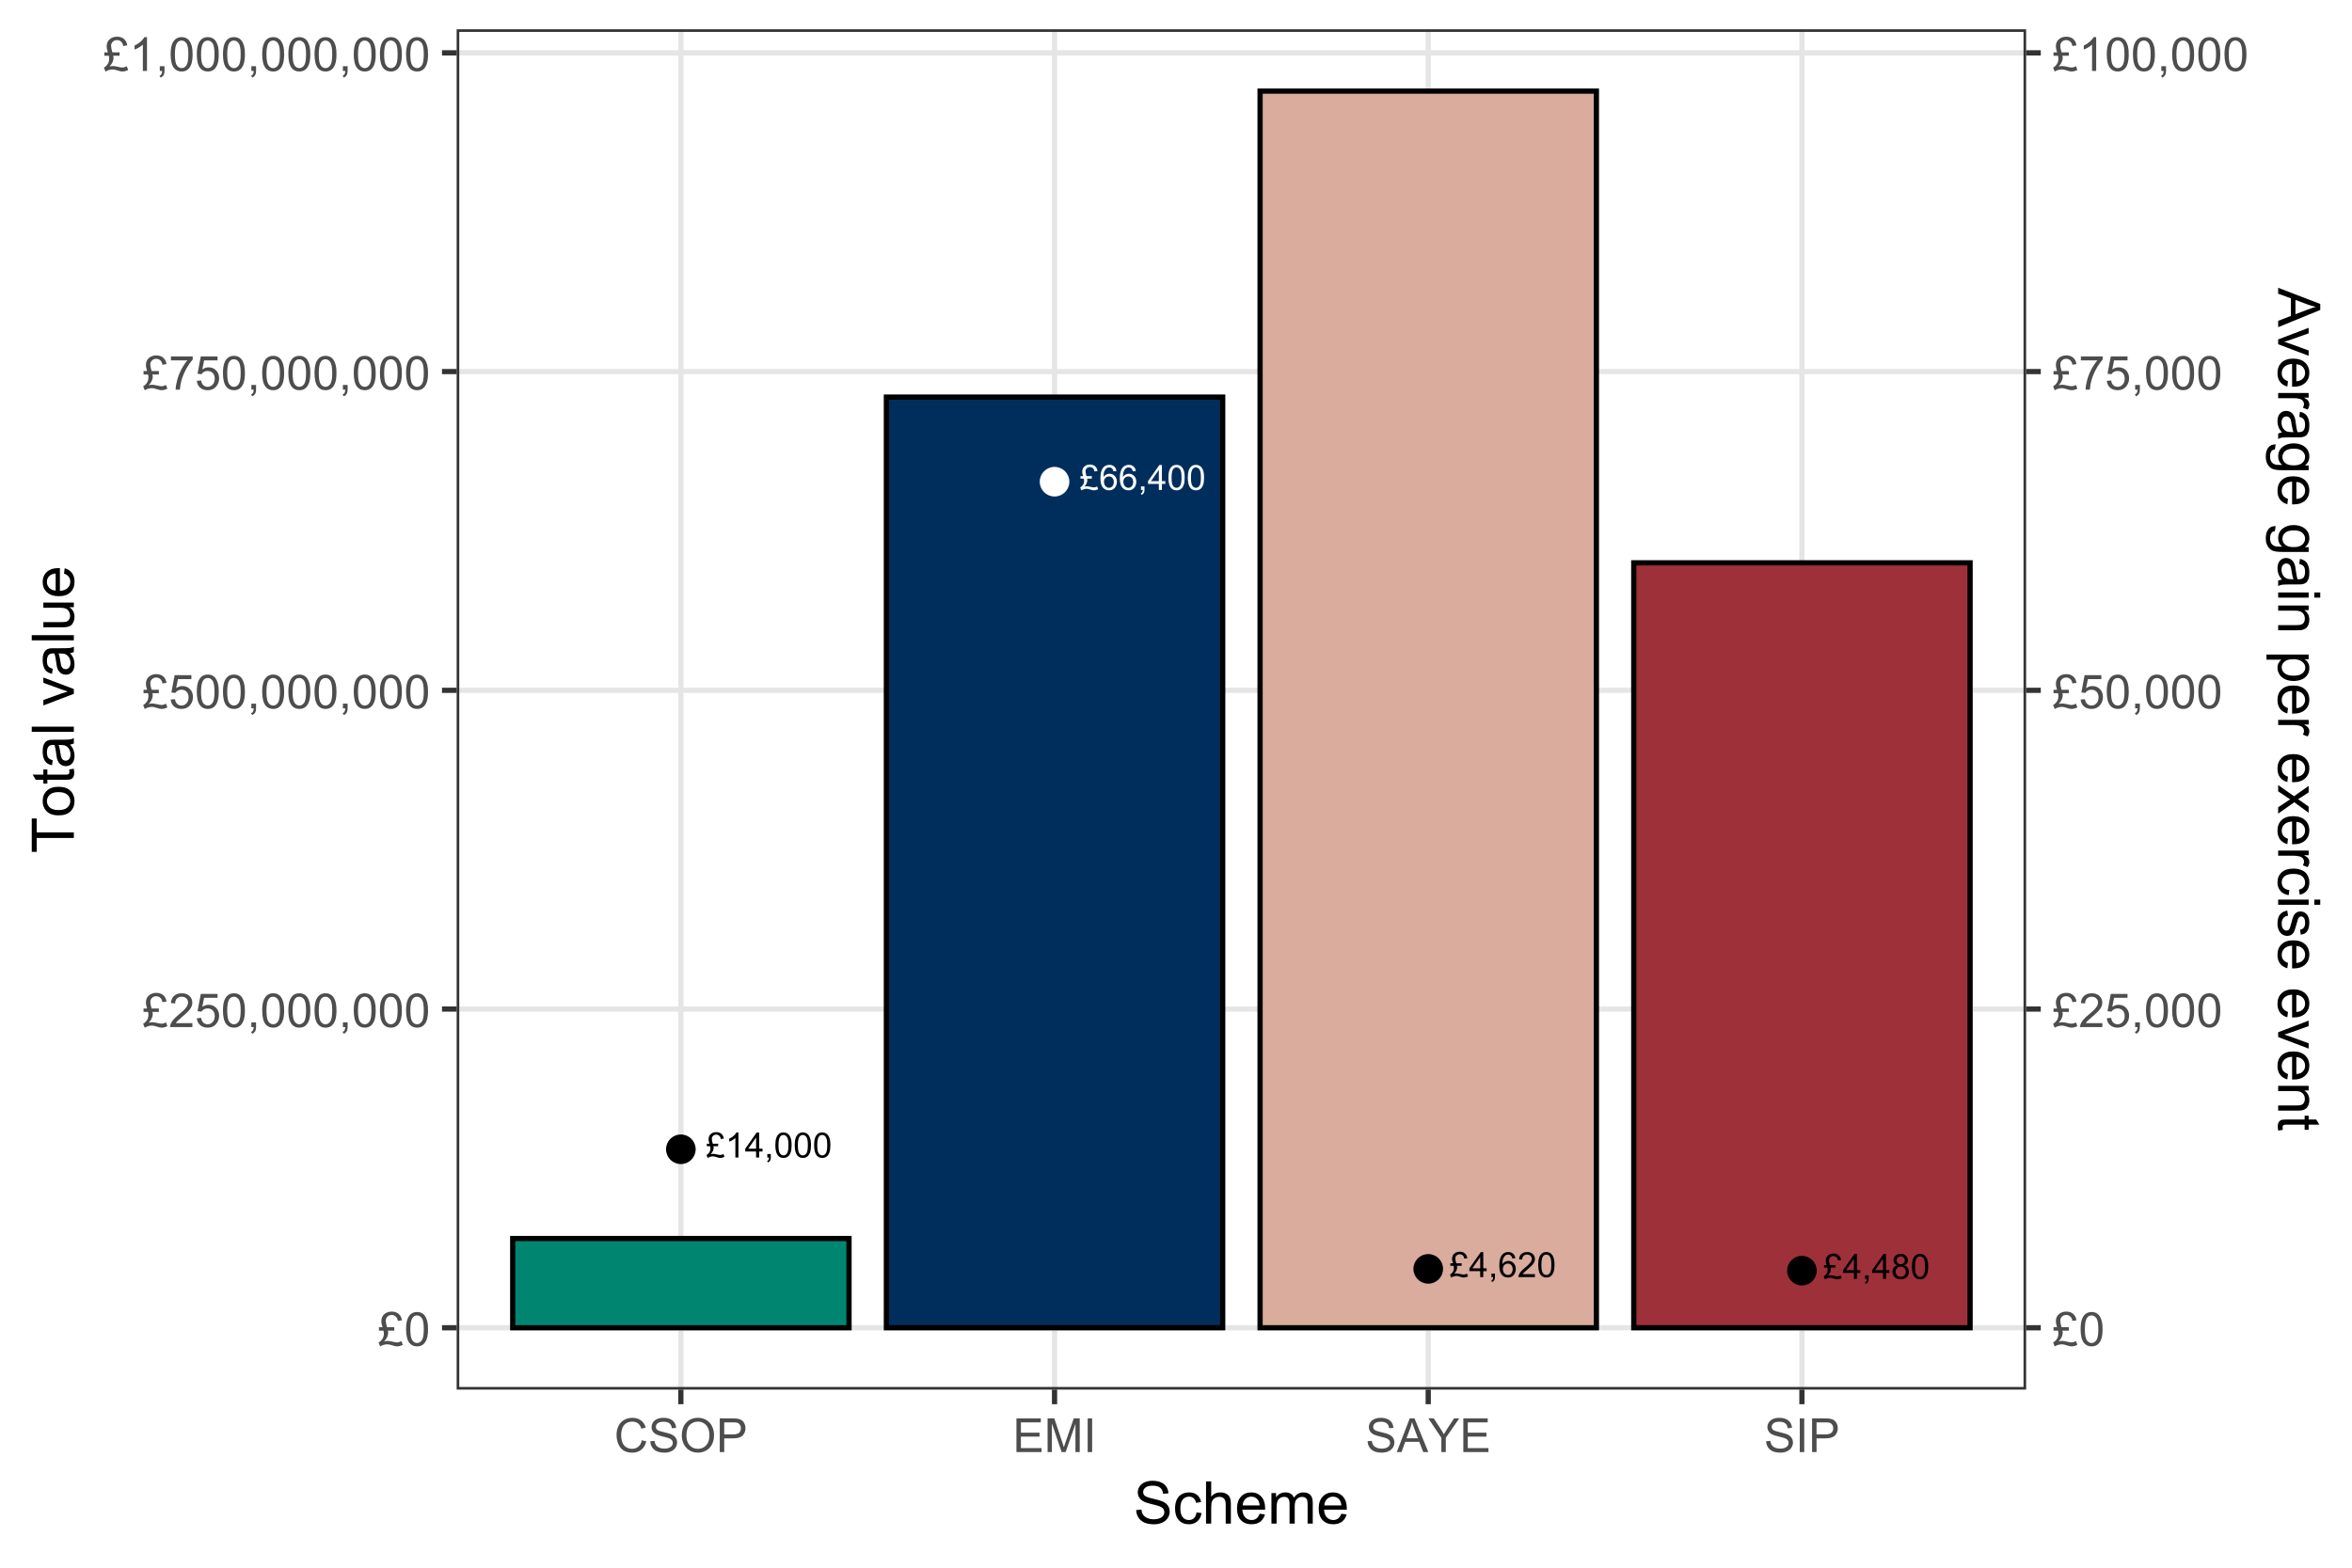 <?xml version="1.0" encoding="UTF-8"?>
<svg xmlns="http://www.w3.org/2000/svg" xmlns:xlink="http://www.w3.org/1999/xlink" width="960" height="640" viewBox="0 0 960 640">
<defs>
<g>
<g id="glyph-0-0">
<path d="M 2.75 -5.621 L 4.938 -5.621 L 4.938 -4.59 L 2.965 -4.59 C 3.055 -4.387 3.098 -4.184 3.098 -3.98 C 3.098 -3.578 3.004 -3.152 2.809 -2.703 C 2.617 -2.254 2.301 -1.793 1.863 -1.328 C 2.227 -1.43 2.562 -1.48 2.863 -1.48 C 3.246 -1.48 3.68 -1.422 4.16 -1.305 C 4.957 -1.117 5.496 -1.02 5.781 -1.02 C 6.121 -1.02 6.566 -1.152 7.113 -1.41 L 7.516 -0.266 C 7.09 -0.082 6.762 0.035 6.527 0.09 C 6.293 0.145 6.059 0.172 5.828 0.172 C 5.633 0.172 5.438 0.156 5.238 0.117 C 5.113 0.094 4.812 0.012 4.34 -0.137 C 3.863 -0.281 3.555 -0.367 3.418 -0.395 C 3.199 -0.434 2.98 -0.453 2.766 -0.453 C 2.43 -0.453 2.074 -0.395 1.699 -0.277 C 1.32 -0.16 0.977 -0.004 0.668 0.195 L 0.188 -1.008 C 0.633 -1.254 1.008 -1.602 1.32 -2.059 C 1.629 -2.516 1.785 -3.074 1.785 -3.73 C 1.785 -4.012 1.746 -4.301 1.668 -4.59 L 0.305 -4.59 L 0.305 -5.621 L 1.375 -5.621 C 1.223 -6.137 1.125 -6.516 1.082 -6.754 C 1.043 -6.992 1.02 -7.227 1.02 -7.453 C 1.02 -8.418 1.379 -9.168 2.09 -9.711 C 2.664 -10.141 3.359 -10.355 4.176 -10.355 C 5.012 -10.355 5.703 -10.125 6.25 -9.668 C 6.793 -9.207 7.129 -8.559 7.254 -7.723 L 6.008 -7.535 C 5.938 -8.094 5.73 -8.531 5.387 -8.852 C 5.043 -9.168 4.629 -9.328 4.148 -9.328 C 3.633 -9.328 3.207 -9.164 2.867 -8.832 C 2.523 -8.5 2.355 -8.102 2.355 -7.633 C 2.355 -7.121 2.488 -6.449 2.75 -5.621 Z M 2.75 -5.621 "/>
</g>
<g id="glyph-0-1">
<path d="M 5.301 0 L 4.051 0 L 4.051 -7.969 C 3.75 -7.68 3.355 -7.395 2.867 -7.105 C 2.375 -6.82 1.938 -6.605 1.551 -6.461 L 1.551 -7.668 C 2.25 -7.996 2.859 -8.395 3.383 -8.863 C 3.906 -9.332 4.277 -9.785 4.496 -10.227 L 5.301 -10.227 Z M 5.301 0 "/>
</g>
<g id="glyph-0-2">
<path d="M 4.598 0 L 4.598 -2.438 L 0.18 -2.438 L 0.18 -3.586 L 4.828 -10.184 L 5.848 -10.184 L 5.848 -3.586 L 7.223 -3.586 L 7.223 -2.438 L 5.848 -2.438 L 5.848 0 L 4.598 0 M 4.598 -3.586 L 4.598 -8.176 L 1.41 -3.586 Z M 4.598 -3.586 "/>
</g>
<g id="glyph-0-3">
<path d="M 1.266 0 L 1.266 -1.426 L 2.688 -1.426 L 2.688 0 C 2.688 0.523 2.594 0.945 2.41 1.27 C 2.227 1.59 1.93 1.84 1.527 2.016 L 1.18 1.48 C 1.445 1.363 1.641 1.195 1.766 0.969 C 1.891 0.746 1.957 0.422 1.973 0 Z M 1.266 0 "/>
</g>
<g id="glyph-0-4">
<path d="M 0.59 -5.023 C 0.59 -6.227 0.715 -7.195 0.961 -7.93 C 1.211 -8.664 1.578 -9.23 2.066 -9.629 C 2.555 -10.027 3.168 -10.227 3.91 -10.227 C 4.457 -10.227 4.938 -10.113 5.348 -9.895 C 5.762 -9.676 6.102 -9.359 6.371 -8.945 C 6.637 -8.527 6.848 -8.023 7.004 -7.43 C 7.156 -6.836 7.23 -6.031 7.23 -5.023 C 7.23 -3.828 7.109 -2.863 6.863 -2.129 C 6.617 -1.395 6.25 -0.828 5.762 -0.426 C 5.273 -0.027 4.656 0.172 3.91 0.172 C 2.93 0.172 2.156 -0.18 1.598 -0.883 C 0.926 -1.73 0.59 -3.109 0.59 -5.023 M 1.875 -5.023 C 1.875 -3.352 2.07 -2.238 2.461 -1.684 C 2.855 -1.133 3.336 -0.855 3.91 -0.855 C 4.484 -0.855 4.969 -1.133 5.359 -1.688 C 5.75 -2.242 5.945 -3.355 5.945 -5.023 C 5.945 -6.699 5.75 -7.812 5.359 -8.363 C 4.969 -8.914 4.48 -9.191 3.898 -9.191 C 3.324 -9.191 2.863 -8.945 2.523 -8.461 C 2.09 -7.84 1.875 -6.695 1.875 -5.023 Z M 1.875 -5.023 "/>
</g>
<g id="glyph-0-5">
<path d="M 7.078 -7.691 L 5.836 -7.594 C 5.723 -8.082 5.566 -8.441 5.363 -8.664 C 5.023 -9.02 4.609 -9.195 4.113 -9.195 C 3.715 -9.195 3.363 -9.086 3.062 -8.863 C 2.668 -8.578 2.359 -8.156 2.133 -7.605 C 1.906 -7.055 1.789 -6.27 1.777 -5.25 C 2.078 -5.711 2.449 -6.051 2.883 -6.273 C 3.316 -6.496 3.773 -6.605 4.25 -6.605 C 5.086 -6.605 5.793 -6.301 6.379 -5.688 C 6.965 -5.07 7.258 -4.277 7.258 -3.305 C 7.258 -2.668 7.121 -2.074 6.848 -1.523 C 6.57 -0.977 6.191 -0.555 5.711 -0.266 C 5.227 0.027 4.684 0.172 4.07 0.172 C 3.027 0.172 2.18 -0.211 1.52 -0.977 C 0.863 -1.742 0.535 -3.004 0.535 -4.766 C 0.535 -6.734 0.898 -8.164 1.625 -9.059 C 2.262 -9.836 3.113 -10.227 4.188 -10.227 C 4.988 -10.227 5.645 -10 6.156 -9.551 C 6.668 -9.102 6.977 -8.48 7.078 -7.691 M 1.973 -3.301 C 1.973 -2.867 2.062 -2.457 2.246 -2.062 C 2.43 -1.668 2.688 -1.371 3.016 -1.164 C 3.344 -0.957 3.688 -0.855 4.051 -0.855 C 4.578 -0.855 5.031 -1.066 5.41 -1.492 C 5.793 -1.918 5.98 -2.5 5.98 -3.23 C 5.98 -3.934 5.793 -4.488 5.418 -4.895 C 5.043 -5.301 4.57 -5.5 4 -5.5 C 3.438 -5.5 2.957 -5.301 2.562 -4.895 C 2.168 -4.488 1.973 -3.957 1.973 -3.301 Z M 1.973 -3.301 "/>
</g>
<g id="glyph-0-6">
<path d="M 7.16 -1.203 L 7.16 0 L 0.43 0 C 0.422 -0.301 0.469 -0.59 0.578 -0.867 C 0.746 -1.328 1.023 -1.777 1.398 -2.223 C 1.777 -2.668 2.324 -3.18 3.035 -3.766 C 4.141 -4.672 4.891 -5.391 5.281 -5.922 C 5.668 -6.453 5.863 -6.953 5.863 -7.426 C 5.863 -7.922 5.688 -8.34 5.332 -8.68 C 4.977 -9.02 4.516 -9.191 3.945 -9.191 C 3.344 -9.191 2.863 -9.008 2.5 -8.648 C 2.141 -8.289 1.957 -7.785 1.953 -7.148 L 0.668 -7.281 C 0.754 -8.238 1.086 -8.969 1.66 -9.473 C 2.234 -9.973 3.004 -10.227 3.973 -10.227 C 4.949 -10.227 5.723 -9.953 6.293 -9.414 C 6.863 -8.871 7.148 -8.199 7.148 -7.398 C 7.148 -6.992 7.066 -6.59 6.898 -6.195 C 6.73 -5.801 6.453 -5.387 6.066 -4.953 C 5.68 -4.516 5.039 -3.922 4.141 -3.16 C 3.391 -2.531 2.91 -2.105 2.695 -1.879 C 2.48 -1.656 2.305 -1.43 2.168 -1.203 Z M 7.16 -1.203 "/>
</g>
<g id="glyph-0-7">
<path d="M 2.516 -5.523 C 1.996 -5.711 1.613 -5.984 1.363 -6.336 C 1.113 -6.688 0.988 -7.109 0.988 -7.598 C 0.988 -8.34 1.254 -8.965 1.785 -9.469 C 2.316 -9.973 3.027 -10.227 3.91 -10.227 C 4.801 -10.227 5.516 -9.969 6.059 -9.449 C 6.598 -8.934 6.871 -8.305 6.871 -7.566 C 6.871 -7.094 6.746 -6.68 6.5 -6.332 C 6.25 -5.98 5.875 -5.711 5.371 -5.523 C 5.996 -5.32 6.469 -4.988 6.797 -4.535 C 7.125 -4.082 7.285 -3.539 7.285 -2.91 C 7.285 -2.039 6.98 -1.309 6.363 -0.715 C 5.746 -0.121 4.938 0.172 3.934 0.172 C 2.926 0.172 2.117 -0.125 1.5 -0.719 C 0.883 -1.312 0.578 -2.055 0.578 -2.945 C 0.578 -3.609 0.746 -4.16 1.082 -4.609 C 1.414 -5.055 1.895 -5.359 2.516 -5.523 M 2.266 -7.641 C 2.266 -7.16 2.418 -6.766 2.73 -6.461 C 3.039 -6.156 3.441 -6 3.938 -6 C 4.422 -6 4.816 -6.152 5.121 -6.457 C 5.43 -6.762 5.586 -7.133 5.586 -7.57 C 5.586 -8.031 5.426 -8.414 5.109 -8.727 C 4.793 -9.039 4.398 -9.195 3.926 -9.195 C 3.449 -9.195 3.051 -9.043 2.738 -8.738 C 2.422 -8.434 2.266 -8.066 2.266 -7.641 M 1.863 -2.938 C 1.863 -2.582 1.945 -2.238 2.113 -1.902 C 2.285 -1.57 2.535 -1.312 2.867 -1.129 C 3.203 -0.945 3.562 -0.855 3.945 -0.855 C 4.543 -0.855 5.035 -1.047 5.426 -1.43 C 5.812 -1.816 6.008 -2.305 6.008 -2.898 C 6.008 -3.5 5.809 -3.996 5.406 -4.391 C 5.008 -4.785 4.508 -4.98 3.902 -4.98 C 3.316 -4.98 2.828 -4.785 2.441 -4.398 C 2.055 -4.008 1.863 -3.523 1.863 -2.938 Z M 1.863 -2.938 "/>
</g>
<g id="glyph-1-0">
<path d="M 3.711 -7.586 L 6.664 -7.586 L 6.664 -6.195 L 4.004 -6.195 C 4.121 -5.922 4.18 -5.648 4.18 -5.371 C 4.18 -4.828 4.051 -4.254 3.793 -3.648 C 3.531 -3.039 3.105 -2.422 2.512 -1.789 C 3.008 -1.93 3.457 -1.996 3.863 -1.996 C 4.383 -1.996 4.965 -1.918 5.617 -1.762 C 6.691 -1.508 7.418 -1.379 7.801 -1.379 C 8.262 -1.379 8.863 -1.555 9.602 -1.902 L 10.145 -0.355 C 9.57 -0.113 9.125 0.047 8.809 0.121 C 8.492 0.195 8.18 0.234 7.867 0.234 C 7.602 0.234 7.336 0.211 7.07 0.16 C 6.898 0.129 6.496 0.016 5.855 -0.184 C 5.215 -0.379 4.801 -0.496 4.613 -0.535 C 4.32 -0.586 4.023 -0.609 3.73 -0.609 C 3.281 -0.609 2.801 -0.531 2.293 -0.375 C 1.781 -0.219 1.32 -0.008 0.898 0.262 L 0.254 -1.359 C 0.852 -1.691 1.363 -2.164 1.781 -2.781 C 2.199 -3.395 2.41 -4.148 2.41 -5.035 C 2.41 -5.414 2.355 -5.805 2.25 -6.195 L 0.414 -6.195 L 0.414 -7.586 L 1.855 -7.586 C 1.648 -8.285 1.52 -8.797 1.461 -9.117 C 1.406 -9.438 1.379 -9.754 1.379 -10.059 C 1.379 -11.359 1.859 -12.375 2.82 -13.105 C 3.598 -13.688 4.535 -13.977 5.633 -13.977 C 6.766 -13.977 7.699 -13.668 8.434 -13.047 C 9.168 -12.422 9.617 -11.551 9.789 -10.426 L 8.109 -10.172 C 8.016 -10.922 7.734 -11.512 7.27 -11.945 C 6.805 -12.375 6.246 -12.59 5.598 -12.59 C 4.902 -12.59 4.328 -12.367 3.867 -11.922 C 3.406 -11.473 3.18 -10.934 3.18 -10.305 C 3.18 -9.609 3.355 -8.703 3.711 -7.586 Z M 3.711 -7.586 "/>
</g>
<g id="glyph-1-1">
<path d="M 0.797 -6.777 C 0.797 -8.402 0.965 -9.711 1.297 -10.703 C 1.633 -11.691 2.129 -12.457 2.789 -12.992 C 3.449 -13.531 4.277 -13.801 5.277 -13.801 C 6.016 -13.801 6.664 -13.652 7.219 -13.355 C 7.773 -13.059 8.234 -12.629 8.598 -12.07 C 8.961 -11.512 9.242 -10.828 9.449 -10.027 C 9.656 -9.223 9.758 -8.141 9.758 -6.777 C 9.758 -5.164 9.594 -3.863 9.262 -2.875 C 8.93 -1.883 8.438 -1.117 7.777 -0.578 C 7.117 -0.035 6.285 0.234 5.277 0.234 C 3.953 0.234 2.914 -0.242 2.156 -1.191 C 1.25 -2.336 0.797 -4.195 0.797 -6.777 M 2.531 -6.777 C 2.531 -4.523 2.797 -3.02 3.324 -2.273 C 3.852 -1.527 4.504 -1.152 5.277 -1.152 C 6.055 -1.152 6.703 -1.527 7.234 -2.277 C 7.762 -3.027 8.023 -4.527 8.023 -6.777 C 8.023 -9.039 7.762 -10.543 7.234 -11.289 C 6.703 -12.031 6.047 -12.402 5.258 -12.402 C 4.484 -12.402 3.867 -12.074 3.402 -11.418 C 2.82 -10.582 2.531 -9.035 2.531 -6.777 Z M 2.531 -6.777 "/>
</g>
<g id="glyph-1-2">
<path d="M 9.664 -1.621 L 9.664 0 L 0.582 0 C 0.57 -0.406 0.633 -0.797 0.777 -1.172 C 1.008 -1.789 1.379 -2.398 1.891 -3 C 2.398 -3.602 3.133 -4.293 4.098 -5.082 C 5.59 -6.305 6.602 -7.277 7.125 -7.992 C 7.648 -8.707 7.914 -9.383 7.914 -10.023 C 7.914 -10.691 7.672 -11.254 7.195 -11.715 C 6.719 -12.172 6.094 -12.402 5.324 -12.402 C 4.512 -12.402 3.863 -12.16 3.375 -11.672 C 2.887 -11.184 2.641 -10.508 2.633 -9.648 L 0.898 -9.824 C 1.02 -11.117 1.465 -12.105 2.242 -12.781 C 3.016 -13.461 4.055 -13.801 5.363 -13.801 C 6.68 -13.801 7.727 -13.434 8.492 -12.703 C 9.262 -11.973 9.648 -11.066 9.648 -9.984 C 9.648 -9.434 9.535 -8.895 9.309 -8.363 C 9.086 -7.832 8.711 -7.273 8.188 -6.684 C 7.668 -6.098 6.801 -5.289 5.586 -4.266 C 4.574 -3.414 3.926 -2.84 3.637 -2.535 C 3.352 -2.234 3.113 -1.93 2.926 -1.621 Z M 9.664 -1.621 "/>
</g>
<g id="glyph-1-3">
<path d="M 0.797 -3.602 L 2.57 -3.75 C 2.699 -2.887 3.004 -2.238 3.484 -1.805 C 3.961 -1.371 4.539 -1.152 5.211 -1.152 C 6.023 -1.152 6.711 -1.461 7.273 -2.07 C 7.836 -2.684 8.117 -3.496 8.117 -4.508 C 8.117 -5.473 7.848 -6.23 7.309 -6.789 C 6.766 -7.344 6.059 -7.621 5.184 -7.621 C 4.641 -7.621 4.148 -7.5 3.711 -7.25 C 3.273 -7.004 2.93 -6.684 2.68 -6.289 L 1.098 -6.496 L 2.43 -13.555 L 9.262 -13.555 L 9.262 -11.945 L 3.777 -11.945 L 3.039 -8.25 C 3.863 -8.824 4.727 -9.113 5.633 -9.113 C 6.836 -9.113 7.848 -8.695 8.672 -7.867 C 9.496 -7.035 9.91 -5.965 9.91 -4.66 C 9.91 -3.414 9.547 -2.34 8.82 -1.434 C 7.941 -0.32 6.738 0.234 5.211 0.234 C 3.961 0.234 2.941 -0.117 2.152 -0.816 C 1.359 -1.516 0.91 -2.445 0.797 -3.602 Z M 0.797 -3.602 "/>
</g>
<g id="glyph-1-4">
<path d="M 1.707 0 L 1.707 -1.922 L 3.629 -1.922 L 3.629 0 C 3.629 0.707 3.504 1.277 3.254 1.711 C 3.004 2.145 2.605 2.48 2.062 2.719 L 1.594 1.996 C 1.949 1.84 2.211 1.609 2.383 1.309 C 2.551 1.004 2.645 0.57 2.664 0 Z M 1.707 0 "/>
</g>
<g id="glyph-1-5">
<path d="M 0.91 -11.945 L 0.91 -13.566 L 9.805 -13.566 L 9.805 -12.254 C 8.93 -11.32 8.062 -10.086 7.203 -8.539 C 6.344 -6.996 5.68 -5.41 5.211 -3.777 C 4.875 -2.629 4.66 -1.367 4.566 0 L 2.832 0 C 2.852 -1.082 3.062 -2.387 3.469 -3.918 C 3.875 -5.449 4.457 -6.926 5.219 -8.348 C 5.977 -9.77 6.785 -10.969 7.641 -11.945 Z M 0.91 -11.945 "/>
</g>
<g id="glyph-1-6">
<path d="M 7.152 0 L 5.465 0 L 5.465 -10.754 C 5.059 -10.367 4.527 -9.977 3.867 -9.59 C 3.207 -9.203 2.617 -8.914 2.09 -8.719 L 2.09 -10.352 C 3.035 -10.793 3.859 -11.332 4.566 -11.961 C 5.273 -12.594 5.773 -13.207 6.066 -13.801 L 7.152 -13.801 Z M 7.152 0 "/>
</g>
<g id="glyph-1-7">
<path d="M 11.289 -4.82 L 13.105 -4.359 C 12.727 -2.867 12.039 -1.727 11.047 -0.941 C 10.059 -0.156 8.848 0.234 7.414 0.234 C 5.934 0.234 4.73 -0.066 3.801 -0.672 C 2.875 -1.273 2.168 -2.148 1.684 -3.289 C 1.199 -4.434 0.957 -5.664 0.957 -6.977 C 0.957 -8.406 1.23 -9.656 1.777 -10.719 C 2.324 -11.785 3.102 -12.594 4.109 -13.148 C 5.121 -13.703 6.23 -13.977 7.445 -13.977 C 8.82 -13.977 9.977 -13.629 10.914 -12.93 C 11.852 -12.227 12.504 -11.242 12.871 -9.977 L 11.082 -9.555 C 10.762 -10.555 10.301 -11.281 9.695 -11.738 C 9.086 -12.195 8.324 -12.422 7.406 -12.422 C 6.352 -12.422 5.469 -12.168 4.758 -11.664 C 4.047 -11.156 3.551 -10.477 3.262 -9.625 C 2.977 -8.77 2.832 -7.891 2.832 -6.984 C 2.832 -5.816 3 -4.797 3.344 -3.922 C 3.684 -3.051 4.211 -2.398 4.93 -1.969 C 5.648 -1.539 6.43 -1.32 7.266 -1.32 C 8.285 -1.32 9.148 -1.617 9.852 -2.203 C 10.559 -2.789 11.039 -3.664 11.289 -4.82 Z M 11.289 -4.82 "/>
</g>
<g id="glyph-1-8">
<path d="M 0.863 -4.414 L 2.578 -4.566 C 2.66 -3.879 2.848 -3.312 3.145 -2.875 C 3.441 -2.434 3.902 -2.078 4.527 -1.805 C 5.152 -1.531 5.855 -1.398 6.637 -1.398 C 7.332 -1.398 7.945 -1.5 8.477 -1.707 C 9.008 -1.914 9.402 -2.195 9.66 -2.555 C 9.922 -2.914 10.051 -3.305 10.051 -3.73 C 10.051 -4.164 9.926 -4.539 9.676 -4.859 C 9.426 -5.184 9.012 -5.453 8.438 -5.672 C 8.07 -5.816 7.254 -6.039 5.992 -6.344 C 4.727 -6.645 3.844 -6.93 3.336 -7.199 C 2.68 -7.543 2.191 -7.969 1.871 -8.48 C 1.547 -8.988 1.387 -9.559 1.387 -10.191 C 1.387 -10.883 1.586 -11.531 1.977 -12.137 C 2.371 -12.738 2.945 -13.195 3.703 -13.508 C 4.461 -13.82 5.301 -13.977 6.227 -13.977 C 7.242 -13.977 8.141 -13.812 8.922 -13.484 C 9.699 -13.156 10.297 -12.676 10.715 -12.039 C 11.133 -11.398 11.359 -10.68 11.391 -9.871 L 9.648 -9.742 C 9.555 -10.609 9.234 -11.266 8.695 -11.711 C 8.156 -12.152 7.355 -12.375 6.301 -12.375 C 5.199 -12.375 4.398 -12.172 3.895 -11.77 C 3.391 -11.367 3.141 -10.883 3.141 -10.312 C 3.141 -9.82 3.32 -9.414 3.676 -9.094 C 4.023 -8.773 4.938 -8.449 6.418 -8.113 C 7.895 -7.781 8.91 -7.488 9.461 -7.238 C 10.258 -6.867 10.852 -6.402 11.23 -5.836 C 11.613 -5.27 11.805 -4.617 11.805 -3.883 C 11.805 -3.148 11.594 -2.461 11.176 -1.812 C 10.758 -1.168 10.156 -0.664 9.371 -0.305 C 8.586 0.055 7.703 0.234 6.723 0.234 C 5.477 0.234 4.438 0.055 3.594 -0.309 C 2.754 -0.672 2.094 -1.219 1.617 -1.945 C 1.141 -2.672 0.887 -3.496 0.863 -4.414 Z M 0.863 -4.414 "/>
</g>
<g id="glyph-1-9">
<path d="M 0.93 -6.695 C 0.93 -8.977 1.539 -10.762 2.766 -12.051 C 3.992 -13.344 5.57 -13.988 7.508 -13.988 C 8.777 -13.988 9.922 -13.684 10.941 -13.078 C 11.961 -12.473 12.734 -11.625 13.27 -10.543 C 13.805 -9.457 14.07 -8.227 14.07 -6.852 C 14.07 -5.461 13.789 -4.211 13.227 -3.113 C 12.664 -2.012 11.867 -1.18 10.836 -0.613 C 9.805 -0.047 8.695 0.234 7.5 0.234 C 6.207 0.234 5.051 -0.078 4.031 -0.703 C 3.012 -1.328 2.242 -2.18 1.715 -3.262 C 1.191 -4.344 0.93 -5.488 0.93 -6.695 M 2.805 -6.664 C 2.805 -5.008 3.25 -3.703 4.141 -2.75 C 5.031 -1.797 6.148 -1.32 7.492 -1.32 C 8.859 -1.32 9.984 -1.805 10.871 -2.766 C 11.754 -3.727 12.195 -5.094 12.195 -6.863 C 12.195 -7.98 12.008 -8.957 11.629 -9.793 C 11.25 -10.625 10.699 -11.273 9.969 -11.734 C 9.242 -12.191 8.426 -12.422 7.52 -12.422 C 6.23 -12.422 5.125 -11.98 4.195 -11.094 C 3.266 -10.211 2.805 -8.734 2.805 -6.664 Z M 2.805 -6.664 "/>
</g>
<g id="glyph-1-10">
<path d="M 1.48 0 L 1.48 -13.742 L 6.664 -13.742 C 7.578 -13.742 8.273 -13.699 8.758 -13.613 C 9.43 -13.5 9.996 -13.285 10.453 -12.969 C 10.91 -12.656 11.277 -12.211 11.555 -11.645 C 11.832 -11.074 11.973 -10.449 11.973 -9.77 C 11.973 -8.602 11.602 -7.609 10.855 -6.801 C 10.113 -5.992 8.77 -5.586 6.824 -5.586 L 3.301 -5.586 L 3.301 0 L 1.48 0 M 3.301 -7.211 L 6.852 -7.211 C 8.027 -7.211 8.863 -7.43 9.355 -7.867 C 9.852 -8.305 10.098 -8.918 10.098 -9.711 C 10.098 -10.289 9.953 -10.781 9.66 -11.188 C 9.371 -11.598 8.988 -11.867 8.512 -12 C 8.207 -12.082 7.641 -12.121 6.816 -12.121 L 3.301 -12.121 Z M 3.301 -7.211 "/>
</g>
<g id="glyph-1-11">
<path d="M 1.52 0 L 1.52 -13.742 L 11.457 -13.742 L 11.457 -12.121 L 3.336 -12.121 L 3.336 -7.914 L 10.941 -7.914 L 10.941 -6.301 L 3.336 -6.301 L 3.336 -1.621 L 11.773 -1.621 L 11.773 0 Z M 1.52 0 "/>
</g>
<g id="glyph-1-12">
<path d="M 1.426 0 L 1.426 -13.742 L 4.164 -13.742 L 7.414 -4.012 C 7.715 -3.105 7.934 -2.43 8.07 -1.977 C 8.227 -2.477 8.473 -3.211 8.805 -4.18 L 12.094 -13.742 L 14.539 -13.742 L 14.539 0 L 12.789 0 L 12.789 -11.504 L 8.793 0 L 7.152 0 L 3.18 -11.699 L 3.18 0 Z M 1.426 0 "/>
</g>
<g id="glyph-1-13">
<path d="M 1.789 0 L 1.789 -13.742 L 3.609 -13.742 L 3.609 0 Z M 1.789 0 "/>
</g>
<g id="glyph-1-14">
<path d="M -0.027 0 L 5.25 -13.742 L 7.211 -13.742 L 12.836 0 L 10.762 0 L 9.16 -4.164 L 3.414 -4.164 L 1.902 0 L -0.027 0 M 3.938 -5.645 L 8.598 -5.645 L 7.164 -9.449 C 6.727 -10.605 6.398 -11.555 6.188 -12.301 C 6.012 -11.418 5.766 -10.543 5.445 -9.676 Z M 3.938 -5.645 "/>
</g>
<g id="glyph-1-15">
<path d="M 5.352 0 L 5.352 -5.82 L 0.055 -13.742 L 2.27 -13.742 L 4.977 -9.602 C 5.477 -8.824 5.945 -8.051 6.375 -7.273 C 6.789 -7.992 7.289 -8.805 7.875 -9.703 L 10.539 -13.742 L 12.656 -13.742 L 7.172 -5.82 L 7.172 0 Z M 5.352 0 "/>
</g>
<g id="glyph-2-0">
<path d="M 1.078 -5.52 L 3.223 -5.707 C 3.324 -4.848 3.559 -4.141 3.93 -3.594 C 4.301 -3.039 4.879 -2.594 5.66 -2.258 C 6.441 -1.914 7.32 -1.746 8.297 -1.746 C 9.164 -1.746 9.93 -1.875 10.594 -2.133 C 11.258 -2.391 11.75 -2.742 12.078 -3.195 C 12.398 -3.641 12.562 -4.133 12.562 -4.664 C 12.562 -5.203 12.406 -5.672 12.094 -6.078 C 11.781 -6.477 11.266 -6.816 10.547 -7.09 C 10.086 -7.27 9.066 -7.547 7.488 -7.93 C 5.91 -8.305 4.805 -8.664 4.172 -9 C 3.352 -9.43 2.738 -9.961 2.336 -10.602 C 1.934 -11.234 1.734 -11.949 1.734 -12.738 C 1.734 -13.605 1.98 -14.414 2.473 -15.172 C 2.965 -15.922 3.684 -16.496 4.629 -16.887 C 5.574 -17.277 6.625 -17.473 7.781 -17.473 C 9.055 -17.473 10.18 -17.266 11.148 -16.859 C 12.125 -16.445 12.871 -15.844 13.395 -15.047 C 13.918 -14.25 14.199 -13.348 14.238 -12.34 L 12.059 -12.176 C 11.941 -13.262 11.543 -14.082 10.867 -14.637 C 10.191 -15.191 9.195 -15.469 7.875 -15.469 C 6.5 -15.469 5.496 -15.219 4.867 -14.711 C 4.238 -14.211 3.926 -13.602 3.926 -12.891 C 3.926 -12.273 4.148 -11.766 4.594 -11.367 C 5.031 -10.969 6.172 -10.559 8.023 -10.141 C 9.867 -9.723 11.137 -9.359 11.824 -9.047 C 12.824 -8.586 13.562 -8 14.039 -7.297 C 14.516 -6.586 14.754 -5.773 14.754 -4.852 C 14.754 -3.938 14.492 -3.078 13.969 -2.266 C 13.445 -1.461 12.691 -0.828 11.711 -0.383 C 10.73 0.066 9.629 0.293 8.402 0.293 C 6.848 0.293 5.543 0.066 4.492 -0.387 C 3.441 -0.84 2.617 -1.523 2.023 -2.43 C 1.422 -3.34 1.109 -4.371 1.078 -5.52 Z M 1.078 -5.52 "/>
</g>
<g id="glyph-2-1">
<path d="M 9.703 -4.559 L 11.777 -4.289 C 11.551 -2.859 10.969 -1.742 10.039 -0.93 C 9.102 -0.125 7.957 0.281 6.598 0.281 C 4.895 0.281 3.523 -0.273 2.492 -1.391 C 1.453 -2.5 0.938 -4.098 0.938 -6.176 C 0.938 -7.52 1.16 -8.695 1.605 -9.703 C 2.051 -10.711 2.727 -11.465 3.641 -11.969 C 4.547 -12.477 5.539 -12.727 6.609 -12.727 C 7.961 -12.727 9.066 -12.383 9.926 -11.703 C 10.785 -11.016 11.336 -10.047 11.578 -8.789 L 9.527 -8.473 C 9.332 -9.309 8.984 -9.938 8.492 -10.359 C 7.992 -10.781 7.395 -10.992 6.691 -10.992 C 5.629 -10.992 4.766 -10.609 4.102 -9.852 C 3.438 -9.086 3.105 -7.883 3.105 -6.234 C 3.105 -4.562 3.426 -3.348 4.066 -2.59 C 4.707 -1.832 5.543 -1.453 6.574 -1.453 C 7.402 -1.453 8.094 -1.707 8.648 -2.215 C 9.203 -2.723 9.555 -3.504 9.703 -4.559 Z M 9.703 -4.559 "/>
</g>
<g id="glyph-2-2">
<path d="M 1.582 0 L 1.582 -17.18 L 3.691 -17.18 L 3.691 -11.016 C 4.676 -12.156 5.918 -12.727 7.418 -12.727 C 8.34 -12.727 9.141 -12.547 9.82 -12.18 C 10.5 -11.816 10.984 -11.316 11.281 -10.676 C 11.57 -10.035 11.719 -9.105 11.719 -7.887 L 11.719 0 L 9.609 0 L 9.609 -7.887 C 9.609 -8.941 9.383 -9.711 8.922 -10.188 C 8.469 -10.672 7.82 -10.91 6.984 -10.91 C 6.359 -10.91 5.77 -10.746 5.219 -10.422 C 4.672 -10.098 4.277 -9.66 4.043 -9.105 C 3.809 -8.551 3.691 -7.785 3.691 -6.809 L 3.691 0 Z M 1.582 0 "/>
</g>
<g id="glyph-2-3">
<path d="M 10.102 -4.008 L 12.281 -3.738 C 11.938 -2.465 11.301 -1.477 10.371 -0.773 C 9.441 -0.07 8.254 0.281 6.809 0.281 C 4.988 0.281 3.547 -0.281 2.477 -1.398 C 1.414 -2.52 0.879 -4.094 0.879 -6.117 C 0.879 -8.211 1.418 -9.836 2.496 -10.992 C 3.574 -12.148 4.973 -12.727 6.691 -12.727 C 8.355 -12.727 9.715 -12.16 10.77 -11.027 C 11.824 -9.895 12.352 -8.301 12.352 -6.246 C 12.352 -6.121 12.348 -5.934 12.34 -5.684 L 3.059 -5.684 C 3.137 -4.316 3.523 -3.27 4.219 -2.543 C 4.914 -1.816 5.781 -1.453 6.82 -1.453 C 7.594 -1.453 8.254 -1.656 8.801 -2.062 C 9.348 -2.469 9.781 -3.117 10.102 -4.008 M 3.176 -7.418 L 10.125 -7.418 C 10.031 -8.465 9.766 -9.25 9.328 -9.773 C 8.656 -10.586 7.785 -10.992 6.715 -10.992 C 5.746 -10.992 4.93 -10.668 4.273 -10.02 C 3.609 -9.371 3.246 -8.504 3.176 -7.418 Z M 3.176 -7.418 "/>
</g>
<g id="glyph-2-4">
<path d="M 1.582 0 L 1.582 -12.445 L 3.469 -12.445 L 3.469 -10.699 C 3.859 -11.309 4.379 -11.797 5.027 -12.172 C 5.676 -12.539 6.414 -12.727 7.242 -12.727 C 8.164 -12.727 8.918 -12.535 9.508 -12.152 C 10.098 -11.77 10.516 -11.234 10.758 -10.547 C 11.742 -12 13.023 -12.727 14.602 -12.727 C 15.836 -12.727 16.785 -12.383 17.449 -11.703 C 18.113 -11.016 18.445 -9.965 18.445 -8.543 L 18.445 0 L 16.348 0 L 16.348 -7.84 C 16.348 -8.684 16.277 -9.289 16.141 -9.664 C 16.004 -10.031 15.758 -10.332 15.398 -10.559 C 15.039 -10.785 14.617 -10.898 14.133 -10.898 C 13.258 -10.898 12.531 -10.605 11.953 -10.023 C 11.375 -9.441 11.086 -8.512 11.086 -7.23 L 11.086 0 L 8.977 0 L 8.977 -8.086 C 8.977 -9.023 8.805 -9.727 8.461 -10.195 C 8.117 -10.664 7.555 -10.898 6.773 -10.898 C 6.18 -10.898 5.633 -10.742 5.125 -10.43 C 4.625 -10.117 4.258 -9.66 4.031 -9.059 C 3.805 -8.457 3.691 -7.59 3.691 -6.457 L 3.691 0 Z M 1.582 0 "/>
</g>
<g id="glyph-3-0">
<path d="M 0 -6.223 L -15.152 -6.223 L -15.152 -0.562 L -17.18 -0.562 L -17.18 -14.18 L -15.152 -14.18 L -15.152 -8.496 L 0 -8.496 Z M 0 -6.223 "/>
</g>
<g id="glyph-3-1">
<path d="M -6.223 -0.797 C -8.527 -0.797 -10.234 -1.438 -11.344 -2.719 C -12.266 -3.789 -12.727 -5.094 -12.727 -6.633 C -12.727 -8.344 -12.164 -9.742 -11.047 -10.828 C -9.922 -11.914 -8.375 -12.457 -6.398 -12.457 C -4.797 -12.457 -3.535 -12.219 -2.617 -11.734 C -1.699 -11.258 -0.988 -10.555 -0.48 -9.641 C 0.027 -8.719 0.281 -7.719 0.281 -6.633 C 0.281 -4.891 -0.277 -3.48 -1.395 -2.406 C -2.512 -1.332 -4.121 -0.797 -6.223 -0.797 M -6.223 -2.965 C -4.629 -2.965 -3.434 -3.312 -2.641 -4.008 C -1.852 -4.703 -1.453 -5.578 -1.453 -6.633 C -1.453 -7.68 -1.852 -8.551 -2.648 -9.246 C -3.445 -9.941 -4.66 -10.289 -6.293 -10.289 C -7.832 -10.289 -8.996 -9.938 -9.789 -9.242 C -10.582 -8.539 -10.98 -7.672 -10.98 -6.633 C -10.98 -5.578 -10.586 -4.703 -9.797 -4.008 C -9.008 -3.312 -7.816 -2.965 -6.223 -2.965 Z M -6.223 -2.965 "/>
</g>
<g id="glyph-3-2">
<path d="M -1.887 -6.188 L -0.023 -6.492 C 0.102 -5.898 0.164 -5.367 0.164 -4.898 C 0.164 -4.133 0.043 -3.539 -0.199 -3.117 C -0.441 -2.695 -0.762 -2.398 -1.152 -2.227 C -1.547 -2.055 -2.379 -1.969 -3.645 -1.969 L -10.805 -1.969 L -10.805 -0.422 L -12.445 -0.422 L -12.445 -1.969 L -15.527 -1.969 L -16.793 -4.066 L -12.445 -4.066 L -12.445 -6.188 L -10.805 -6.188 L -10.805 -4.066 L -3.527 -4.066 C -2.926 -4.066 -2.539 -4.102 -2.367 -4.18 C -2.195 -4.25 -2.059 -4.371 -1.957 -4.539 C -1.855 -4.707 -1.805 -4.949 -1.805 -5.262 C -1.805 -5.496 -1.832 -5.805 -1.887 -6.188 Z M -1.887 -6.188 "/>
</g>
<g id="glyph-3-3">
<path d="M -1.535 -9.703 C -0.871 -8.922 -0.402 -8.168 -0.129 -7.445 C 0.145 -6.723 0.281 -5.949 0.281 -5.121 C 0.281 -3.754 -0.055 -2.703 -0.719 -1.969 C -1.387 -1.234 -2.242 -0.867 -3.281 -0.867 C -3.891 -0.867 -4.445 -1.004 -4.953 -1.285 C -5.453 -1.559 -5.859 -1.922 -6.164 -2.375 C -6.469 -2.82 -6.699 -3.328 -6.855 -3.891 C -6.965 -4.305 -7.07 -4.93 -7.172 -5.766 C -7.375 -7.469 -7.617 -8.723 -7.898 -9.527 C -8.188 -9.535 -8.371 -9.539 -8.449 -9.539 C -9.309 -9.539 -9.914 -9.34 -10.266 -8.941 C -10.742 -8.402 -10.98 -7.602 -10.98 -6.539 C -10.98 -5.547 -10.805 -4.812 -10.461 -4.344 C -10.109 -3.867 -9.496 -3.52 -8.613 -3.293 L -8.895 -1.23 C -9.777 -1.418 -10.488 -1.727 -11.031 -2.156 C -11.574 -2.586 -11.992 -3.207 -12.289 -4.02 C -12.578 -4.832 -12.727 -5.773 -12.727 -6.844 C -12.727 -7.906 -12.602 -8.77 -12.352 -9.434 C -12.102 -10.098 -11.785 -10.586 -11.406 -10.898 C -11.027 -11.211 -10.551 -11.43 -9.973 -11.555 C -9.613 -11.625 -8.965 -11.66 -8.027 -11.66 L -5.215 -11.66 C -3.254 -11.66 -2.012 -11.703 -1.492 -11.797 C -0.973 -11.883 -0.477 -12.062 0 -12.328 L 0 -10.125 C -0.438 -9.906 -0.949 -9.766 -1.535 -9.703 M -6.246 -9.527 C -5.934 -8.762 -5.668 -7.613 -5.449 -6.082 C -5.324 -5.215 -5.184 -4.602 -5.027 -4.242 C -4.871 -3.883 -4.641 -3.605 -4.344 -3.41 C -4.039 -3.215 -3.707 -3.117 -3.34 -3.117 C -2.777 -3.117 -2.309 -3.328 -1.934 -3.758 C -1.559 -4.18 -1.371 -4.805 -1.371 -5.625 C -1.371 -6.438 -1.547 -7.16 -1.902 -7.793 C -2.258 -8.426 -2.746 -8.891 -3.363 -9.188 C -3.84 -9.414 -4.543 -9.527 -5.473 -9.527 Z M -6.246 -9.527 "/>
</g>
<g id="glyph-3-4">
<path d="M 0 -1.535 L -17.18 -1.535 L -17.18 -3.645 L 0 -3.645 Z M 0 -1.535 "/>
</g>
<g id="glyph-3-5">
</g>
<g id="glyph-3-6">
<path d="M 0 -5.039 L -12.445 -0.305 L -12.445 -2.531 L -4.992 -5.203 C -4.188 -5.492 -3.352 -5.758 -2.484 -6 C -3.141 -6.188 -3.93 -6.449 -4.852 -6.785 L -12.445 -9.551 L -12.445 -11.719 L 0 -7.008 Z M 0 -5.039 "/>
</g>
<g id="glyph-3-7">
<path d="M 0 -9.738 L -1.828 -9.738 C -0.422 -8.77 0.281 -7.453 0.281 -5.789 C 0.281 -5.055 0.141 -4.367 -0.141 -3.734 C -0.422 -3.094 -0.773 -2.621 -1.199 -2.312 C -1.625 -2.004 -2.148 -1.789 -2.766 -1.664 C -3.18 -1.578 -3.836 -1.535 -4.734 -1.535 L -12.445 -1.535 L -12.445 -3.645 L -5.543 -3.645 C -4.441 -3.645 -3.699 -3.688 -3.316 -3.773 C -2.762 -3.906 -2.324 -4.188 -2.008 -4.617 C -1.691 -5.047 -1.535 -5.578 -1.535 -6.211 C -1.535 -6.844 -1.695 -7.438 -2.02 -7.992 C -2.344 -8.547 -2.785 -8.938 -3.344 -9.172 C -3.902 -9.398 -4.715 -9.516 -5.777 -9.516 L -12.445 -9.516 L -12.445 -11.625 L 0 -11.625 Z M 0 -9.738 "/>
</g>
<g id="glyph-3-8">
<path d="M -4.008 -10.102 L -3.738 -12.281 C -2.465 -11.938 -1.477 -11.301 -0.773 -10.371 C -0.07 -9.441 0.281 -8.254 0.281 -6.809 C 0.281 -4.988 -0.281 -3.547 -1.398 -2.477 C -2.52 -1.414 -4.094 -0.879 -6.117 -0.879 C -8.211 -0.879 -9.836 -1.418 -10.992 -2.496 C -12.148 -3.574 -12.727 -4.973 -12.727 -6.691 C -12.727 -8.355 -12.16 -9.715 -11.027 -10.77 C -9.895 -11.824 -8.301 -12.352 -6.246 -12.352 C -6.121 -12.352 -5.934 -12.348 -5.684 -12.34 L -5.684 -3.059 C -4.316 -3.137 -3.27 -3.523 -2.543 -4.219 C -1.816 -4.914 -1.453 -5.781 -1.453 -6.82 C -1.453 -7.594 -1.656 -8.254 -2.062 -8.801 C -2.469 -9.348 -3.117 -9.781 -4.008 -10.102 M -7.418 -3.176 L -7.418 -10.125 C -8.465 -10.031 -9.25 -9.766 -9.773 -9.328 C -10.586 -8.656 -10.992 -7.785 -10.992 -6.715 C -10.992 -5.746 -10.668 -4.93 -10.02 -4.273 C -9.371 -3.609 -8.504 -3.246 -7.418 -3.176 Z M -7.418 -3.176 "/>
</g>
<g id="glyph-4-0">
<path d="M 0 -0.035 L 17.18 6.562 L 17.18 9.012 L 0 16.043 L 0 13.453 L 5.203 11.449 L 5.203 4.266 L 0 2.379 L 0 -0.035 M 7.055 4.922 L 7.055 10.746 L 11.812 8.953 C 13.258 8.406 14.445 8 15.375 7.734 C 14.273 7.516 13.18 7.207 12.094 6.809 Z M 7.055 4.922 "/>
</g>
<g id="glyph-4-1">
<path d="M 0 5.039 L 12.445 0.305 L 12.445 2.531 L 4.992 5.203 C 4.188 5.492 3.352 5.758 2.484 6 C 3.141 6.188 3.93 6.449 4.852 6.785 L 12.445 9.551 L 12.445 11.719 L 0 7.008 Z M 0 5.039 "/>
</g>
<g id="glyph-4-2">
<path d="M 4.008 10.102 L 3.738 12.281 C 2.465 11.938 1.477 11.301 0.773 10.371 C 0.07 9.441 -0.281 8.254 -0.281 6.809 C -0.281 4.988 0.281 3.547 1.402 2.477 C 2.52 1.41 4.094 0.879 6.117 0.879 C 8.211 0.879 9.836 1.418 10.992 2.496 C 12.148 3.574 12.727 4.973 12.727 6.691 C 12.727 8.355 12.16 9.715 11.027 10.77 C 9.895 11.824 8.301 12.352 6.246 12.352 C 6.121 12.352 5.934 12.348 5.684 12.34 L 5.684 3.059 C 4.316 3.137 3.27 3.523 2.543 4.219 C 1.816 4.914 1.453 5.781 1.453 6.82 C 1.453 7.594 1.656 8.254 2.062 8.801 C 2.469 9.348 3.117 9.781 4.008 10.102 M 7.418 3.176 L 7.418 10.125 C 8.465 10.031 9.25 9.766 9.773 9.328 C 10.586 8.656 10.992 7.785 10.992 6.715 C 10.992 5.746 10.668 4.93 10.02 4.27 C 9.371 3.609 8.504 3.246 7.418 3.176 Z M 7.418 3.176 "/>
</g>
<g id="glyph-4-3">
<path d="M 0 1.559 L 12.445 1.559 L 12.445 3.457 L 10.559 3.457 C 11.441 3.941 12.023 4.387 12.305 4.797 C 12.586 5.207 12.727 5.66 12.727 6.152 C 12.727 6.863 12.5 7.586 12.047 8.32 L 10.09 7.594 C 10.395 7.078 10.547 6.562 10.547 6.047 C 10.547 5.586 10.406 5.172 10.133 4.805 C 9.852 4.438 9.469 4.176 8.977 4.02 C 8.227 3.785 7.406 3.668 6.516 3.668 L 0 3.668 Z M 0 1.559 "/>
</g>
<g id="glyph-4-4">
<path d="M 1.535 9.703 C 0.871 8.922 0.402 8.168 0.129 7.445 C -0.145 6.723 -0.281 5.949 -0.281 5.121 C -0.281 3.754 0.055 2.703 0.723 1.969 C 1.387 1.234 2.242 0.867 3.281 0.867 C 3.891 0.867 4.445 1.004 4.953 1.281 C 5.453 1.559 5.859 1.922 6.164 2.371 C 6.469 2.82 6.699 3.328 6.855 3.891 C 6.965 4.305 7.07 4.93 7.172 5.766 C 7.375 7.469 7.617 8.723 7.898 9.527 C 8.188 9.535 8.371 9.539 8.449 9.539 C 9.309 9.539 9.914 9.34 10.266 8.941 C 10.742 8.402 10.98 7.602 10.98 6.539 C 10.98 5.547 10.805 4.812 10.461 4.34 C 10.109 3.867 9.496 3.52 8.613 3.293 L 8.895 1.23 C 9.777 1.418 10.488 1.727 11.031 2.156 C 11.574 2.586 11.992 3.207 12.289 4.02 C 12.578 4.832 12.727 5.773 12.727 6.844 C 12.727 7.906 12.602 8.77 12.352 9.434 C 12.102 10.098 11.785 10.586 11.406 10.898 C 11.027 11.211 10.551 11.43 9.973 11.555 C 9.613 11.625 8.965 11.66 8.027 11.66 L 5.215 11.66 C 3.254 11.66 2.012 11.703 1.496 11.797 C 0.973 11.883 0.477 12.062 0 12.328 L 0 10.125 C 0.438 9.906 0.949 9.766 1.535 9.703 M 6.246 9.527 C 5.934 8.762 5.668 7.613 5.449 6.082 C 5.324 5.215 5.184 4.602 5.027 4.242 C 4.871 3.883 4.641 3.605 4.344 3.41 C 4.039 3.215 3.707 3.117 3.34 3.117 C 2.777 3.117 2.309 3.328 1.934 3.758 C 1.559 4.18 1.371 4.805 1.371 5.625 C 1.371 6.438 1.547 7.16 1.906 7.793 C 2.258 8.426 2.746 8.891 3.363 9.188 C 3.84 9.414 4.543 9.527 5.473 9.527 Z M 6.246 9.527 "/>
</g>
<g id="glyph-4-5">
<path d="M -1.031 1.195 L -1.336 3.246 C -1.969 3.332 -2.43 3.57 -2.719 3.961 C -3.109 4.484 -3.305 5.199 -3.305 6.105 C -3.305 7.082 -3.109 7.836 -2.719 8.367 C -2.328 8.898 -1.781 9.258 -1.078 9.445 C -0.648 9.555 0.254 9.605 1.629 9.598 C 0.543 8.676 0 7.527 0 6.152 C 0 4.441 0.617 3.117 1.852 2.18 C 3.086 1.242 4.566 0.773 6.293 0.773 C 7.48 0.773 8.574 0.988 9.578 1.418 C 10.582 1.848 11.359 2.469 11.906 3.285 C 12.453 4.102 12.727 5.062 12.727 6.164 C 12.727 7.633 12.133 8.844 10.945 9.797 L 12.445 9.797 L 12.445 11.742 L 1.688 11.742 C -0.25 11.742 -1.621 11.543 -2.43 11.148 C -3.238 10.754 -3.879 10.133 -4.348 9.273 C -4.816 8.422 -5.051 7.367 -5.051 6.117 C -5.051 4.633 -4.719 3.434 -4.047 2.52 C -3.383 1.605 -2.375 1.164 -1.031 1.195 M 6.445 2.941 C 4.812 2.941 3.621 3.266 2.871 3.914 C 2.121 4.562 1.746 5.375 1.746 6.352 C 1.746 7.32 2.117 8.133 2.867 8.789 C 3.609 9.445 4.781 9.773 6.375 9.773 C 7.898 9.773 9.047 9.434 9.82 8.758 C 10.594 8.082 10.98 7.27 10.98 6.316 C 10.98 5.379 10.602 4.582 9.836 3.926 C 9.078 3.27 7.945 2.941 6.445 2.941 Z M 6.445 2.941 "/>
</g>
<g id="glyph-4-6">
</g>
<g id="glyph-4-7">
<path d="M 14.754 1.594 L 17.18 1.594 L 17.18 3.703 L 14.754 3.703 L 14.754 1.594 M 0 1.594 L 12.445 1.594 L 12.445 3.703 L 0 3.703 Z M 0 1.594 "/>
</g>
<g id="glyph-4-8">
<path d="M 0 1.582 L 12.445 1.582 L 12.445 3.48 L 10.676 3.48 C 12.043 4.395 12.727 5.715 12.727 7.441 C 12.727 8.191 12.594 8.879 12.32 9.508 C 12.055 10.137 11.699 10.609 11.262 10.922 C 10.824 11.234 10.305 11.453 9.703 11.578 C 9.312 11.656 8.629 11.695 7.652 11.695 L 0 11.695 L 0 9.586 L 7.57 9.586 C 8.43 9.586 9.07 9.504 9.5 9.34 C 9.922 9.176 10.262 8.883 10.516 8.469 C 10.77 8.047 10.898 7.559 10.898 6.996 C 10.898 6.098 10.613 5.32 10.043 4.668 C 9.473 4.016 8.391 3.691 6.797 3.691 L 0 3.691 Z M 0 1.582 "/>
</g>
<g id="glyph-4-9">
<path d="M -4.77 1.582 L 12.445 1.582 L 12.445 3.504 L 10.828 3.504 C 11.461 3.957 11.934 4.469 12.25 5.039 C 12.57 5.609 12.727 6.301 12.727 7.113 C 12.727 8.176 12.453 9.113 11.906 9.926 C 11.359 10.738 10.586 11.352 9.594 11.766 C 8.594 12.18 7.504 12.387 6.316 12.387 C 5.043 12.387 3.898 12.156 2.879 11.703 C 1.859 11.242 1.074 10.578 0.535 9.711 C -0.008 8.836 -0.281 7.922 -0.281 6.961 C -0.281 6.258 -0.133 5.625 0.164 5.07 C 0.461 4.508 0.836 4.051 1.289 3.691 L -4.77 3.691 L -4.77 1.582 M 6.152 3.492 C 4.551 3.492 3.367 3.816 2.602 4.465 C 1.836 5.113 1.453 5.898 1.453 6.82 C 1.453 7.758 1.852 8.562 2.645 9.227 C 3.434 9.895 4.664 10.23 6.328 10.23 C 7.914 10.23 9.102 9.902 9.891 9.25 C 10.68 8.598 11.074 7.82 11.074 6.914 C 11.074 6.016 10.652 5.219 9.812 4.527 C 8.973 3.836 7.754 3.492 6.152 3.492 Z M 6.152 3.492 "/>
</g>
<g id="glyph-4-10">
<path d="M 0 0.176 L 6.469 4.723 L 12.445 0.516 L 12.445 3.152 L 9.527 5.062 C 8.973 5.422 8.508 5.711 8.133 5.93 C 8.648 6.273 9.105 6.59 9.504 6.879 L 12.445 8.977 L 12.445 11.496 L 6.586 7.195 L 0 11.824 L 0 9.234 L 3.867 6.68 L 4.91 6 L 0 2.73 Z M 0 0.176 "/>
</g>
<g id="glyph-4-11">
<path d="M 4.559 9.703 L 4.289 11.777 C 2.859 11.551 1.742 10.969 0.934 10.039 C 0.125 9.102 -0.281 7.957 -0.281 6.598 C -0.281 4.895 0.277 3.523 1.391 2.492 C 2.5 1.453 4.098 0.938 6.176 0.938 C 7.52 0.938 8.695 1.16 9.703 1.605 C 10.711 2.051 11.465 2.727 11.969 3.637 C 12.477 4.547 12.727 5.539 12.727 6.609 C 12.727 7.961 12.383 9.066 11.703 9.926 C 11.016 10.785 10.047 11.336 8.789 11.578 L 8.473 9.527 C 9.309 9.332 9.938 8.984 10.359 8.492 C 10.781 7.992 10.992 7.395 10.992 6.691 C 10.992 5.629 10.609 4.766 9.852 4.102 C 9.086 3.438 7.883 3.105 6.234 3.105 C 4.562 3.105 3.348 3.426 2.59 4.066 C 1.832 4.707 1.453 5.543 1.453 6.574 C 1.453 7.402 1.707 8.094 2.215 8.648 C 2.723 9.203 3.504 9.555 4.559 9.703 Z M 4.559 9.703 "/>
</g>
<g id="glyph-4-12">
<path d="M 3.715 0.738 L 4.043 2.824 C 3.207 2.941 2.566 3.266 2.121 3.805 C 1.676 4.336 1.453 5.086 1.453 6.047 C 1.453 7.016 1.648 7.734 2.047 8.203 C 2.438 8.672 2.902 8.906 3.434 8.906 C 3.91 8.906 4.285 8.699 4.559 8.285 C 4.746 7.996 4.984 7.277 5.273 6.129 C 5.664 4.582 6 3.508 6.289 2.91 C 6.57 2.312 6.969 1.859 7.469 1.551 C 7.977 1.242 8.531 1.09 9.141 1.09 C 9.695 1.09 10.207 1.215 10.68 1.469 C 11.152 1.723 11.547 2.07 11.859 2.508 C 12.102 2.836 12.305 3.281 12.477 3.848 C 12.641 4.414 12.727 5.023 12.727 5.672 C 12.727 6.648 12.586 7.504 12.305 8.242 C 12.023 8.98 11.641 9.527 11.164 9.879 C 10.68 10.23 10.039 10.473 9.234 10.605 L 8.953 8.543 C 9.594 8.449 10.094 8.176 10.453 7.727 C 10.812 7.277 10.992 6.645 10.992 5.824 C 10.992 4.855 10.832 4.164 10.512 3.75 C 10.191 3.336 9.816 3.129 9.387 3.129 C 9.113 3.129 8.867 3.215 8.648 3.387 C 8.422 3.559 8.234 3.828 8.086 4.195 C 8.008 4.406 7.828 5.027 7.547 6.059 C 7.148 7.551 6.82 8.59 6.57 9.18 C 6.312 9.77 5.945 10.234 5.461 10.57 C 4.977 10.906 4.375 11.074 3.656 11.074 C 2.953 11.074 2.289 10.867 1.672 10.461 C 1.051 10.047 0.566 9.457 0.23 8.684 C -0.109 7.91 -0.281 7.035 -0.281 6.059 C -0.281 4.441 0.055 3.207 0.727 2.359 C 1.398 1.516 2.395 0.973 3.715 0.738 Z M 3.715 0.738 "/>
</g>
<g id="glyph-4-13">
<path d="M 1.887 6.188 L 0.023 6.492 C -0.102 5.898 -0.164 5.367 -0.164 4.898 C -0.164 4.133 -0.043 3.539 0.199 3.117 C 0.441 2.695 0.762 2.398 1.156 2.227 C 1.547 2.055 2.379 1.969 3.645 1.969 L 10.805 1.969 L 10.805 0.422 L 12.445 0.422 L 12.445 1.969 L 15.527 1.969 L 16.793 4.066 L 12.445 4.066 L 12.445 6.188 L 10.805 6.188 L 10.805 4.066 L 3.527 4.066 C 2.926 4.066 2.539 4.102 2.367 4.18 C 2.195 4.25 2.059 4.371 1.957 4.539 C 1.855 4.707 1.805 4.949 1.805 5.262 C 1.805 5.496 1.832 5.805 1.887 6.188 Z M 1.887 6.188 "/>
</g>
</g>
<clipPath id="clip-0">
<path clip-rule="nonzero" d="M 186.387 11.957 L 826.996 11.957 L 826.996 567.293 L 186.387 567.293 Z M 186.387 11.957 "/>
</clipPath>
<clipPath id="clip-1">
<path clip-rule="nonzero" d="M 186.387 540 L 826.996 540 L 826.996 544 L 186.387 544 Z M 186.387 540 "/>
</clipPath>
<clipPath id="clip-2">
<path clip-rule="nonzero" d="M 186.387 410 L 826.996 410 L 826.996 413 L 186.387 413 Z M 186.387 410 "/>
</clipPath>
<clipPath id="clip-3">
<path clip-rule="nonzero" d="M 186.387 280 L 826.996 280 L 826.996 283 L 186.387 283 Z M 186.387 280 "/>
</clipPath>
<clipPath id="clip-4">
<path clip-rule="nonzero" d="M 186.387 150 L 826.996 150 L 826.996 153 L 186.387 153 Z M 186.387 150 "/>
</clipPath>
<clipPath id="clip-5">
<path clip-rule="nonzero" d="M 186.387 20 L 826.996 20 L 826.996 23 L 186.387 23 Z M 186.387 20 "/>
</clipPath>
<clipPath id="clip-6">
<path clip-rule="nonzero" d="M 276 11.957 L 279 11.957 L 279 567.293 L 276 567.293 Z M 276 11.957 "/>
</clipPath>
<clipPath id="clip-7">
<path clip-rule="nonzero" d="M 429 11.957 L 432 11.957 L 432 567.293 L 429 567.293 Z M 429 11.957 "/>
</clipPath>
<clipPath id="clip-8">
<path clip-rule="nonzero" d="M 581 11.957 L 585 11.957 L 585 567.293 L 581 567.293 Z M 581 11.957 "/>
</clipPath>
<clipPath id="clip-9">
<path clip-rule="nonzero" d="M 734 11.957 L 737 11.957 L 737 567.293 L 734 567.293 Z M 734 11.957 "/>
</clipPath>
<clipPath id="clip-10">
<path clip-rule="nonzero" d="M 186.387 11.957 L 826.996 11.957 L 826.996 567.293 L 186.387 567.293 Z M 186.387 11.957 "/>
</clipPath>
</defs>
<rect x="-96" y="-64" width="1152" height="768" fill="rgb(100%, 100%, 100%)" fill-opacity="1"/>
<rect x="-96" y="-64" width="1152" height="768" fill="rgb(100%, 100%, 100%)" fill-opacity="1"/>
<path fill="none" stroke-width="2.134" stroke-linecap="round" stroke-linejoin="round" stroke="rgb(100%, 100%, 100%)" stroke-opacity="1" stroke-miterlimit="10" d="M 0 640 L 960 640 L 960 0 L 0 0 Z M 0 640 "/>
<g clip-path="url(#clip-0)">
<path fill-rule="nonzero" fill="rgb(100%, 100%, 100%)" fill-opacity="1" d="M 186.387 567.293 L 826.996 567.293 L 826.996 11.957 L 186.387 11.957 Z M 186.387 567.293 "/>
</g>
<g clip-path="url(#clip-1)">
<path fill="none" stroke-width="2.134" stroke-linecap="butt" stroke-linejoin="round" stroke="rgb(89.804%, 89.804%, 89.804%)" stroke-opacity="1" stroke-miterlimit="10" d="M 186.387 542.051 L 826.996 542.051 "/>
</g>
<g clip-path="url(#clip-2)">
<path fill="none" stroke-width="2.134" stroke-linecap="butt" stroke-linejoin="round" stroke="rgb(89.804%, 89.804%, 89.804%)" stroke-opacity="1" stroke-miterlimit="10" d="M 186.387 411.934 L 826.996 411.934 "/>
</g>
<g clip-path="url(#clip-3)">
<path fill="none" stroke-width="2.134" stroke-linecap="butt" stroke-linejoin="round" stroke="rgb(89.804%, 89.804%, 89.804%)" stroke-opacity="1" stroke-miterlimit="10" d="M 186.387 281.816 L 826.996 281.816 "/>
</g>
<g clip-path="url(#clip-4)">
<path fill="none" stroke-width="2.134" stroke-linecap="butt" stroke-linejoin="round" stroke="rgb(89.804%, 89.804%, 89.804%)" stroke-opacity="1" stroke-miterlimit="10" d="M 186.387 151.699 L 826.996 151.699 "/>
</g>
<g clip-path="url(#clip-5)">
<path fill="none" stroke-width="2.134" stroke-linecap="butt" stroke-linejoin="round" stroke="rgb(89.804%, 89.804%, 89.804%)" stroke-opacity="1" stroke-miterlimit="10" d="M 186.387 21.582 L 826.996 21.582 "/>
</g>
<g clip-path="url(#clip-6)">
<path fill="none" stroke-width="2.134" stroke-linecap="butt" stroke-linejoin="round" stroke="rgb(89.804%, 89.804%, 89.804%)" stroke-opacity="1" stroke-miterlimit="10" d="M 277.902 567.293 L 277.902 11.957 "/>
</g>
<g clip-path="url(#clip-7)">
<path fill="none" stroke-width="2.134" stroke-linecap="butt" stroke-linejoin="round" stroke="rgb(89.804%, 89.804%, 89.804%)" stroke-opacity="1" stroke-miterlimit="10" d="M 430.426 567.293 L 430.426 11.957 "/>
</g>
<g clip-path="url(#clip-8)">
<path fill="none" stroke-width="2.134" stroke-linecap="butt" stroke-linejoin="round" stroke="rgb(89.804%, 89.804%, 89.804%)" stroke-opacity="1" stroke-miterlimit="10" d="M 582.953 567.293 L 582.953 11.957 "/>
</g>
<g clip-path="url(#clip-9)">
<path fill="none" stroke-width="2.134" stroke-linecap="butt" stroke-linejoin="round" stroke="rgb(89.804%, 89.804%, 89.804%)" stroke-opacity="1" stroke-miterlimit="10" d="M 735.48 567.293 L 735.48 11.957 "/>
</g>
<path fill-rule="nonzero" fill="rgb(0%, 52.549%, 43.922%)" fill-opacity="1" stroke-width="2.134" stroke-linecap="butt" stroke-linejoin="miter" stroke="rgb(0%, 0%, 0%)" stroke-opacity="1" stroke-miterlimit="10" d="M 209.266 542.051 L 346.539 542.051 L 346.539 505.617 L 209.266 505.617 Z M 209.266 542.051 "/>
<path fill-rule="nonzero" fill="rgb(0%, 18.039%, 36.078%)" fill-opacity="1" stroke-width="2.134" stroke-linecap="butt" stroke-linejoin="miter" stroke="rgb(0%, 0%, 0%)" stroke-opacity="1" stroke-miterlimit="10" d="M 361.789 542.051 L 499.062 542.051 L 499.062 162.109 L 361.789 162.109 Z M 361.789 542.051 "/>
<path fill-rule="nonzero" fill="rgb(85.098%, 67.451%, 61.569%)" fill-opacity="1" stroke-width="2.134" stroke-linecap="butt" stroke-linejoin="miter" stroke="rgb(0%, 0%, 0%)" stroke-opacity="1" stroke-miterlimit="10" d="M 514.316 542.051 L 651.59 542.051 L 651.59 37.199 L 514.316 37.199 Z M 514.316 542.051 "/>
<path fill-rule="nonzero" fill="rgb(61.961%, 18.824%, 22.353%)" fill-opacity="1" stroke-width="2.134" stroke-linecap="butt" stroke-linejoin="miter" stroke="rgb(0%, 0%, 0%)" stroke-opacity="1" stroke-miterlimit="10" d="M 666.844 542.051 L 804.117 542.051 L 804.117 229.77 L 666.844 229.77 Z M 666.844 542.051 "/>
<path fill-rule="nonzero" fill="rgb(0%, 0%, 0%)" fill-opacity="1" stroke-width="0.709" stroke-linecap="round" stroke-linejoin="round" stroke="rgb(0%, 0%, 0%)" stroke-opacity="1" stroke-miterlimit="10" d="M 283.59 469.184 C 283.59 472.328 281.043 474.875 277.902 474.875 C 274.758 474.875 272.211 472.328 272.211 469.184 C 272.211 466.043 274.758 463.496 277.902 463.496 C 281.043 463.496 283.59 466.043 283.59 469.184 "/>
<path fill-rule="nonzero" fill="rgb(100%, 100%, 100%)" fill-opacity="1" stroke-width="0.709" stroke-linecap="round" stroke-linejoin="round" stroke="rgb(100%, 100%, 100%)" stroke-opacity="1" stroke-miterlimit="10" d="M 436.117 196.648 C 436.117 199.793 433.57 202.34 430.426 202.34 C 427.285 202.34 424.738 199.793 424.738 196.648 C 424.738 193.508 427.285 190.961 430.426 190.961 C 433.57 190.961 436.117 193.508 436.117 196.648 "/>
<path fill-rule="nonzero" fill="rgb(0%, 0%, 0%)" fill-opacity="1" stroke-width="0.709" stroke-linecap="round" stroke-linejoin="round" stroke="rgb(0%, 0%, 0%)" stroke-opacity="1" stroke-miterlimit="10" d="M 588.645 518.008 C 588.645 521.152 586.098 523.699 582.953 523.699 C 579.812 523.699 577.266 521.152 577.266 518.008 C 577.266 514.867 579.812 512.32 582.953 512.32 C 586.098 512.32 588.645 514.867 588.645 518.008 "/>
<path fill-rule="nonzero" fill="rgb(0%, 0%, 0%)" fill-opacity="1" stroke-width="0.709" stroke-linecap="round" stroke-linejoin="round" stroke="rgb(0%, 0%, 0%)" stroke-opacity="1" stroke-miterlimit="10" d="M 741.168 518.746 C 741.168 521.887 738.621 524.434 735.48 524.434 C 732.34 524.434 729.789 521.887 729.789 518.746 C 729.789 515.605 732.34 513.055 735.48 513.055 C 738.621 513.055 741.168 515.605 741.168 518.746 "/>
<g fill="rgb(0%, 0%, 0%)" fill-opacity="1">
<use xlink:href="#glyph-0-0" x="288.188" y="472.539"/>
<use xlink:href="#glyph-0-1" x="296.1" y="472.539"/>
<use xlink:href="#glyph-0-2" x="304.012" y="472.539"/>
<use xlink:href="#glyph-0-3" x="311.924" y="472.539"/>
<use xlink:href="#glyph-0-4" x="315.876" y="472.539"/>
<use xlink:href="#glyph-0-4" x="323.788" y="472.539"/>
<use xlink:href="#glyph-0-4" x="331.7" y="472.539"/>
</g>
<g fill="rgb(100%, 100%, 100%)" fill-opacity="1">
<use xlink:href="#glyph-0-0" x="440.711" y="200.004"/>
<use xlink:href="#glyph-0-5" x="448.623" y="200.004"/>
<use xlink:href="#glyph-0-5" x="456.535" y="200.004"/>
<use xlink:href="#glyph-0-3" x="464.447" y="200.004"/>
<use xlink:href="#glyph-0-2" x="468.4" y="200.004"/>
<use xlink:href="#glyph-0-4" x="476.312" y="200.004"/>
<use xlink:href="#glyph-0-4" x="484.224" y="200.004"/>
</g>
<g fill="rgb(0%, 0%, 0%)" fill-opacity="1">
<use xlink:href="#glyph-0-0" x="591.656" y="521.363"/>
<use xlink:href="#glyph-0-2" x="599.568" y="521.363"/>
<use xlink:href="#glyph-0-3" x="607.48" y="521.363"/>
<use xlink:href="#glyph-0-5" x="611.433" y="521.363"/>
<use xlink:href="#glyph-0-6" x="619.345" y="521.363"/>
<use xlink:href="#glyph-0-4" x="627.257" y="521.363"/>
</g>
<g fill="rgb(0%, 0%, 0%)" fill-opacity="1">
<use xlink:href="#glyph-0-0" x="744.184" y="522.102"/>
<use xlink:href="#glyph-0-2" x="752.096" y="522.102"/>
<use xlink:href="#glyph-0-3" x="760.008" y="522.102"/>
<use xlink:href="#glyph-0-2" x="763.96" y="522.102"/>
<use xlink:href="#glyph-0-7" x="771.872" y="522.102"/>
<use xlink:href="#glyph-0-4" x="779.784" y="522.102"/>
</g>
<g clip-path="url(#clip-10)">
<path fill="none" stroke-width="2.134" stroke-linecap="round" stroke-linejoin="round" stroke="rgb(20%, 20%, 20%)" stroke-opacity="1" stroke-miterlimit="10" d="M 186.387 567.293 L 826.996 567.293 L 826.996 11.957 L 186.387 11.957 Z M 186.387 567.293 "/>
</g>
<g fill="rgb(30.196%, 30.196%, 30.196%)" fill-opacity="1">
<use xlink:href="#glyph-1-0" x="154.27" y="549.422"/>
<use xlink:href="#glyph-1-1" x="164.948" y="549.422"/>
</g>
<g fill="rgb(30.196%, 30.196%, 30.196%)" fill-opacity="1">
<use xlink:href="#glyph-1-0" x="58.176" y="419.305"/>
<use xlink:href="#glyph-1-2" x="68.854" y="419.305"/>
<use xlink:href="#glyph-1-3" x="79.532" y="419.305"/>
<use xlink:href="#glyph-1-1" x="90.21" y="419.305"/>
<use xlink:href="#glyph-1-4" x="100.888" y="419.305"/>
<use xlink:href="#glyph-1-1" x="106.223" y="419.305"/>
<use xlink:href="#glyph-1-1" x="116.901" y="419.305"/>
<use xlink:href="#glyph-1-1" x="127.579" y="419.305"/>
<use xlink:href="#glyph-1-4" x="138.257" y="419.305"/>
<use xlink:href="#glyph-1-1" x="143.591" y="419.305"/>
<use xlink:href="#glyph-1-1" x="154.27" y="419.305"/>
<use xlink:href="#glyph-1-1" x="164.948" y="419.305"/>
</g>
<g fill="rgb(30.196%, 30.196%, 30.196%)" fill-opacity="1">
<use xlink:href="#glyph-1-0" x="58.176" y="289.188"/>
<use xlink:href="#glyph-1-3" x="68.854" y="289.188"/>
<use xlink:href="#glyph-1-1" x="79.532" y="289.188"/>
<use xlink:href="#glyph-1-1" x="90.21" y="289.188"/>
<use xlink:href="#glyph-1-4" x="100.888" y="289.188"/>
<use xlink:href="#glyph-1-1" x="106.223" y="289.188"/>
<use xlink:href="#glyph-1-1" x="116.901" y="289.188"/>
<use xlink:href="#glyph-1-1" x="127.579" y="289.188"/>
<use xlink:href="#glyph-1-4" x="138.257" y="289.188"/>
<use xlink:href="#glyph-1-1" x="143.591" y="289.188"/>
<use xlink:href="#glyph-1-1" x="154.27" y="289.188"/>
<use xlink:href="#glyph-1-1" x="164.948" y="289.188"/>
</g>
<g fill="rgb(30.196%, 30.196%, 30.196%)" fill-opacity="1">
<use xlink:href="#glyph-1-0" x="58.176" y="159.07"/>
<use xlink:href="#glyph-1-5" x="68.854" y="159.07"/>
<use xlink:href="#glyph-1-3" x="79.532" y="159.07"/>
<use xlink:href="#glyph-1-1" x="90.21" y="159.07"/>
<use xlink:href="#glyph-1-4" x="100.888" y="159.07"/>
<use xlink:href="#glyph-1-1" x="106.223" y="159.07"/>
<use xlink:href="#glyph-1-1" x="116.901" y="159.07"/>
<use xlink:href="#glyph-1-1" x="127.579" y="159.07"/>
<use xlink:href="#glyph-1-4" x="138.257" y="159.07"/>
<use xlink:href="#glyph-1-1" x="143.591" y="159.07"/>
<use xlink:href="#glyph-1-1" x="154.27" y="159.07"/>
<use xlink:href="#glyph-1-1" x="164.948" y="159.07"/>
</g>
<g fill="rgb(30.196%, 30.196%, 30.196%)" fill-opacity="1">
<use xlink:href="#glyph-1-0" x="42.164" y="28.957"/>
<use xlink:href="#glyph-1-6" x="52.842" y="28.957"/>
<use xlink:href="#glyph-1-4" x="63.52" y="28.957"/>
<use xlink:href="#glyph-1-1" x="68.855" y="28.957"/>
<use xlink:href="#glyph-1-1" x="79.533" y="28.957"/>
<use xlink:href="#glyph-1-1" x="90.211" y="28.957"/>
<use xlink:href="#glyph-1-4" x="100.889" y="28.957"/>
<use xlink:href="#glyph-1-1" x="106.223" y="28.957"/>
<use xlink:href="#glyph-1-1" x="116.902" y="28.957"/>
<use xlink:href="#glyph-1-1" x="127.58" y="28.957"/>
<use xlink:href="#glyph-1-4" x="138.258" y="28.957"/>
<use xlink:href="#glyph-1-1" x="143.592" y="28.957"/>
<use xlink:href="#glyph-1-1" x="154.27" y="28.957"/>
<use xlink:href="#glyph-1-1" x="164.948" y="28.957"/>
</g>
<path fill="none" stroke-width="2.134" stroke-linecap="butt" stroke-linejoin="round" stroke="rgb(20%, 20%, 20%)" stroke-opacity="1" stroke-miterlimit="10" d="M 180.406 542.051 L 186.387 542.051 "/>
<path fill="none" stroke-width="2.134" stroke-linecap="butt" stroke-linejoin="round" stroke="rgb(20%, 20%, 20%)" stroke-opacity="1" stroke-miterlimit="10" d="M 180.406 411.934 L 186.387 411.934 "/>
<path fill="none" stroke-width="2.134" stroke-linecap="butt" stroke-linejoin="round" stroke="rgb(20%, 20%, 20%)" stroke-opacity="1" stroke-miterlimit="10" d="M 180.406 281.816 L 186.387 281.816 "/>
<path fill="none" stroke-width="2.134" stroke-linecap="butt" stroke-linejoin="round" stroke="rgb(20%, 20%, 20%)" stroke-opacity="1" stroke-miterlimit="10" d="M 180.406 151.699 L 186.387 151.699 "/>
<path fill="none" stroke-width="2.134" stroke-linecap="butt" stroke-linejoin="round" stroke="rgb(20%, 20%, 20%)" stroke-opacity="1" stroke-miterlimit="10" d="M 180.406 21.582 L 186.387 21.582 "/>
<path fill="none" stroke-width="2.134" stroke-linecap="butt" stroke-linejoin="round" stroke="rgb(20%, 20%, 20%)" stroke-opacity="1" stroke-miterlimit="10" d="M 832.973 542.051 L 826.996 542.051 "/>
<path fill="none" stroke-width="2.134" stroke-linecap="butt" stroke-linejoin="round" stroke="rgb(20%, 20%, 20%)" stroke-opacity="1" stroke-miterlimit="10" d="M 832.973 411.934 L 826.996 411.934 "/>
<path fill="none" stroke-width="2.134" stroke-linecap="butt" stroke-linejoin="round" stroke="rgb(20%, 20%, 20%)" stroke-opacity="1" stroke-miterlimit="10" d="M 832.973 281.816 L 826.996 281.816 "/>
<path fill="none" stroke-width="2.134" stroke-linecap="butt" stroke-linejoin="round" stroke="rgb(20%, 20%, 20%)" stroke-opacity="1" stroke-miterlimit="10" d="M 832.973 151.699 L 826.996 151.699 "/>
<path fill="none" stroke-width="2.134" stroke-linecap="butt" stroke-linejoin="round" stroke="rgb(20%, 20%, 20%)" stroke-opacity="1" stroke-miterlimit="10" d="M 832.973 21.582 L 826.996 21.582 "/>
<g fill="rgb(30.196%, 30.196%, 30.196%)" fill-opacity="1">
<use xlink:href="#glyph-1-0" x="837.754" y="549.422"/>
<use xlink:href="#glyph-1-1" x="848.432" y="549.422"/>
</g>
<g fill="rgb(30.196%, 30.196%, 30.196%)" fill-opacity="1">
<use xlink:href="#glyph-1-0" x="837.754" y="419.305"/>
<use xlink:href="#glyph-1-2" x="848.432" y="419.305"/>
<use xlink:href="#glyph-1-3" x="859.11" y="419.305"/>
<use xlink:href="#glyph-1-4" x="869.788" y="419.305"/>
<use xlink:href="#glyph-1-1" x="875.123" y="419.305"/>
<use xlink:href="#glyph-1-1" x="885.801" y="419.305"/>
<use xlink:href="#glyph-1-1" x="896.479" y="419.305"/>
</g>
<g fill="rgb(30.196%, 30.196%, 30.196%)" fill-opacity="1">
<use xlink:href="#glyph-1-0" x="837.754" y="289.188"/>
<use xlink:href="#glyph-1-3" x="848.432" y="289.188"/>
<use xlink:href="#glyph-1-1" x="859.11" y="289.188"/>
<use xlink:href="#glyph-1-4" x="869.788" y="289.188"/>
<use xlink:href="#glyph-1-1" x="875.123" y="289.188"/>
<use xlink:href="#glyph-1-1" x="885.801" y="289.188"/>
<use xlink:href="#glyph-1-1" x="896.479" y="289.188"/>
</g>
<g fill="rgb(30.196%, 30.196%, 30.196%)" fill-opacity="1">
<use xlink:href="#glyph-1-0" x="837.754" y="159.07"/>
<use xlink:href="#glyph-1-5" x="848.432" y="159.07"/>
<use xlink:href="#glyph-1-3" x="859.11" y="159.07"/>
<use xlink:href="#glyph-1-4" x="869.788" y="159.07"/>
<use xlink:href="#glyph-1-1" x="875.123" y="159.07"/>
<use xlink:href="#glyph-1-1" x="885.801" y="159.07"/>
<use xlink:href="#glyph-1-1" x="896.479" y="159.07"/>
</g>
<g fill="rgb(30.196%, 30.196%, 30.196%)" fill-opacity="1">
<use xlink:href="#glyph-1-0" x="837.754" y="28.957"/>
<use xlink:href="#glyph-1-6" x="848.432" y="28.957"/>
<use xlink:href="#glyph-1-1" x="859.11" y="28.957"/>
<use xlink:href="#glyph-1-1" x="869.788" y="28.957"/>
<use xlink:href="#glyph-1-4" x="880.466" y="28.957"/>
<use xlink:href="#glyph-1-1" x="885.801" y="28.957"/>
<use xlink:href="#glyph-1-1" x="896.479" y="28.957"/>
<use xlink:href="#glyph-1-1" x="907.157" y="28.957"/>
</g>
<path fill="none" stroke-width="2.134" stroke-linecap="butt" stroke-linejoin="round" stroke="rgb(20%, 20%, 20%)" stroke-opacity="1" stroke-miterlimit="10" d="M 277.902 573.27 L 277.902 567.293 "/>
<path fill="none" stroke-width="2.134" stroke-linecap="butt" stroke-linejoin="round" stroke="rgb(20%, 20%, 20%)" stroke-opacity="1" stroke-miterlimit="10" d="M 430.426 573.27 L 430.426 567.293 "/>
<path fill="none" stroke-width="2.134" stroke-linecap="butt" stroke-linejoin="round" stroke="rgb(20%, 20%, 20%)" stroke-opacity="1" stroke-miterlimit="10" d="M 582.953 573.27 L 582.953 567.293 "/>
<path fill="none" stroke-width="2.134" stroke-linecap="butt" stroke-linejoin="round" stroke="rgb(20%, 20%, 20%)" stroke-opacity="1" stroke-miterlimit="10" d="M 735.48 573.27 L 735.48 567.293 "/>
<g fill="rgb(30.196%, 30.196%, 30.196%)" fill-opacity="1">
<use xlink:href="#glyph-1-7" x="250.695" y="592.797"/>
<use xlink:href="#glyph-1-8" x="264.561" y="592.797"/>
<use xlink:href="#glyph-1-9" x="277.367" y="592.797"/>
<use xlink:href="#glyph-1-10" x="292.302" y="592.797"/>
</g>
<g fill="rgb(30.196%, 30.196%, 30.196%)" fill-opacity="1">
<use xlink:href="#glyph-1-11" x="413.359" y="592.797"/>
<use xlink:href="#glyph-1-12" x="426.166" y="592.797"/>
<use xlink:href="#glyph-1-13" x="442.159" y="592.797"/>
</g>
<g fill="rgb(30.196%, 30.196%, 30.196%)" fill-opacity="1">
<use xlink:href="#glyph-1-8" x="557.34" y="592.797"/>
<use xlink:href="#glyph-1-14" x="570.146" y="592.797"/>
<use xlink:href="#glyph-1-15" x="582.952" y="592.797"/>
<use xlink:href="#glyph-1-11" x="595.759" y="592.797"/>
</g>
<g fill="rgb(30.196%, 30.196%, 30.196%)" fill-opacity="1">
<use xlink:href="#glyph-1-8" x="720.008" y="592.797"/>
<use xlink:href="#glyph-1-13" x="732.814" y="592.797"/>
<use xlink:href="#glyph-1-10" x="738.148" y="592.797"/>
</g>
<g fill="rgb(0%, 0%, 0%)" fill-opacity="1">
<use xlink:href="#glyph-2-0" x="462.668" y="621.992"/>
<use xlink:href="#glyph-2-1" x="478.676" y="621.992"/>
<use xlink:href="#glyph-2-2" x="490.676" y="621.992"/>
<use xlink:href="#glyph-2-3" x="504.023" y="621.992"/>
<use xlink:href="#glyph-2-4" x="517.371" y="621.992"/>
<use xlink:href="#glyph-2-3" x="537.363" y="621.992"/>
</g>
<g fill="rgb(0%, 0%, 0%)" fill-opacity="1">
<use xlink:href="#glyph-3-0" x="30.137" y="348.324"/>
<use xlink:href="#glyph-3-1" x="30.137" y="333.664"/>
<use xlink:href="#glyph-3-2" x="30.137" y="320.316"/>
<use xlink:href="#glyph-3-3" x="30.137" y="313.648"/>
<use xlink:href="#glyph-3-4" x="30.137" y="300.301"/>
<use xlink:href="#glyph-3-5" x="30.137" y="294.969"/>
<use xlink:href="#glyph-3-6" x="30.137" y="288.301"/>
<use xlink:href="#glyph-3-3" x="30.137" y="276.301"/>
<use xlink:href="#glyph-3-4" x="30.137" y="262.953"/>
<use xlink:href="#glyph-3-7" x="30.137" y="257.621"/>
<use xlink:href="#glyph-3-8" x="30.137" y="244.273"/>
</g>
<g fill="rgb(0%, 0%, 0%)" fill-opacity="1">
<use xlink:href="#glyph-4-0" x="929.863" y="117.523"/>
<use xlink:href="#glyph-4-1" x="929.863" y="133.531"/>
<use xlink:href="#glyph-4-2" x="929.863" y="145.531"/>
<use xlink:href="#glyph-4-3" x="929.863" y="158.879"/>
<use xlink:href="#glyph-4-4" x="929.863" y="166.871"/>
<use xlink:href="#glyph-4-5" x="929.863" y="180.219"/>
<use xlink:href="#glyph-4-2" x="929.863" y="193.566"/>
<use xlink:href="#glyph-4-6" x="929.863" y="206.914"/>
<use xlink:href="#glyph-4-5" x="929.863" y="213.582"/>
<use xlink:href="#glyph-4-4" x="929.863" y="226.93"/>
<use xlink:href="#glyph-4-7" x="929.863" y="240.277"/>
<use xlink:href="#glyph-4-8" x="929.863" y="245.609"/>
<use xlink:href="#glyph-4-6" x="929.863" y="258.957"/>
<use xlink:href="#glyph-4-9" x="929.863" y="265.625"/>
<use xlink:href="#glyph-4-2" x="929.863" y="278.973"/>
<use xlink:href="#glyph-4-3" x="929.863" y="292.32"/>
<use xlink:href="#glyph-4-6" x="929.863" y="300.312"/>
<use xlink:href="#glyph-4-2" x="929.863" y="306.98"/>
<use xlink:href="#glyph-4-10" x="929.863" y="320.328"/>
<use xlink:href="#glyph-4-2" x="929.863" y="332.328"/>
<use xlink:href="#glyph-4-3" x="929.863" y="345.676"/>
<use xlink:href="#glyph-4-11" x="929.863" y="353.668"/>
<use xlink:href="#glyph-4-7" x="929.863" y="365.668"/>
<use xlink:href="#glyph-4-12" x="929.863" y="371"/>
<use xlink:href="#glyph-4-2" x="929.863" y="383"/>
<use xlink:href="#glyph-4-6" x="929.863" y="396.348"/>
<use xlink:href="#glyph-4-2" x="929.863" y="403.016"/>
<use xlink:href="#glyph-4-1" x="929.863" y="416.363"/>
<use xlink:href="#glyph-4-2" x="929.863" y="428.363"/>
<use xlink:href="#glyph-4-8" x="929.863" y="441.711"/>
<use xlink:href="#glyph-4-13" x="929.863" y="455.059"/>
</g>
</svg>
